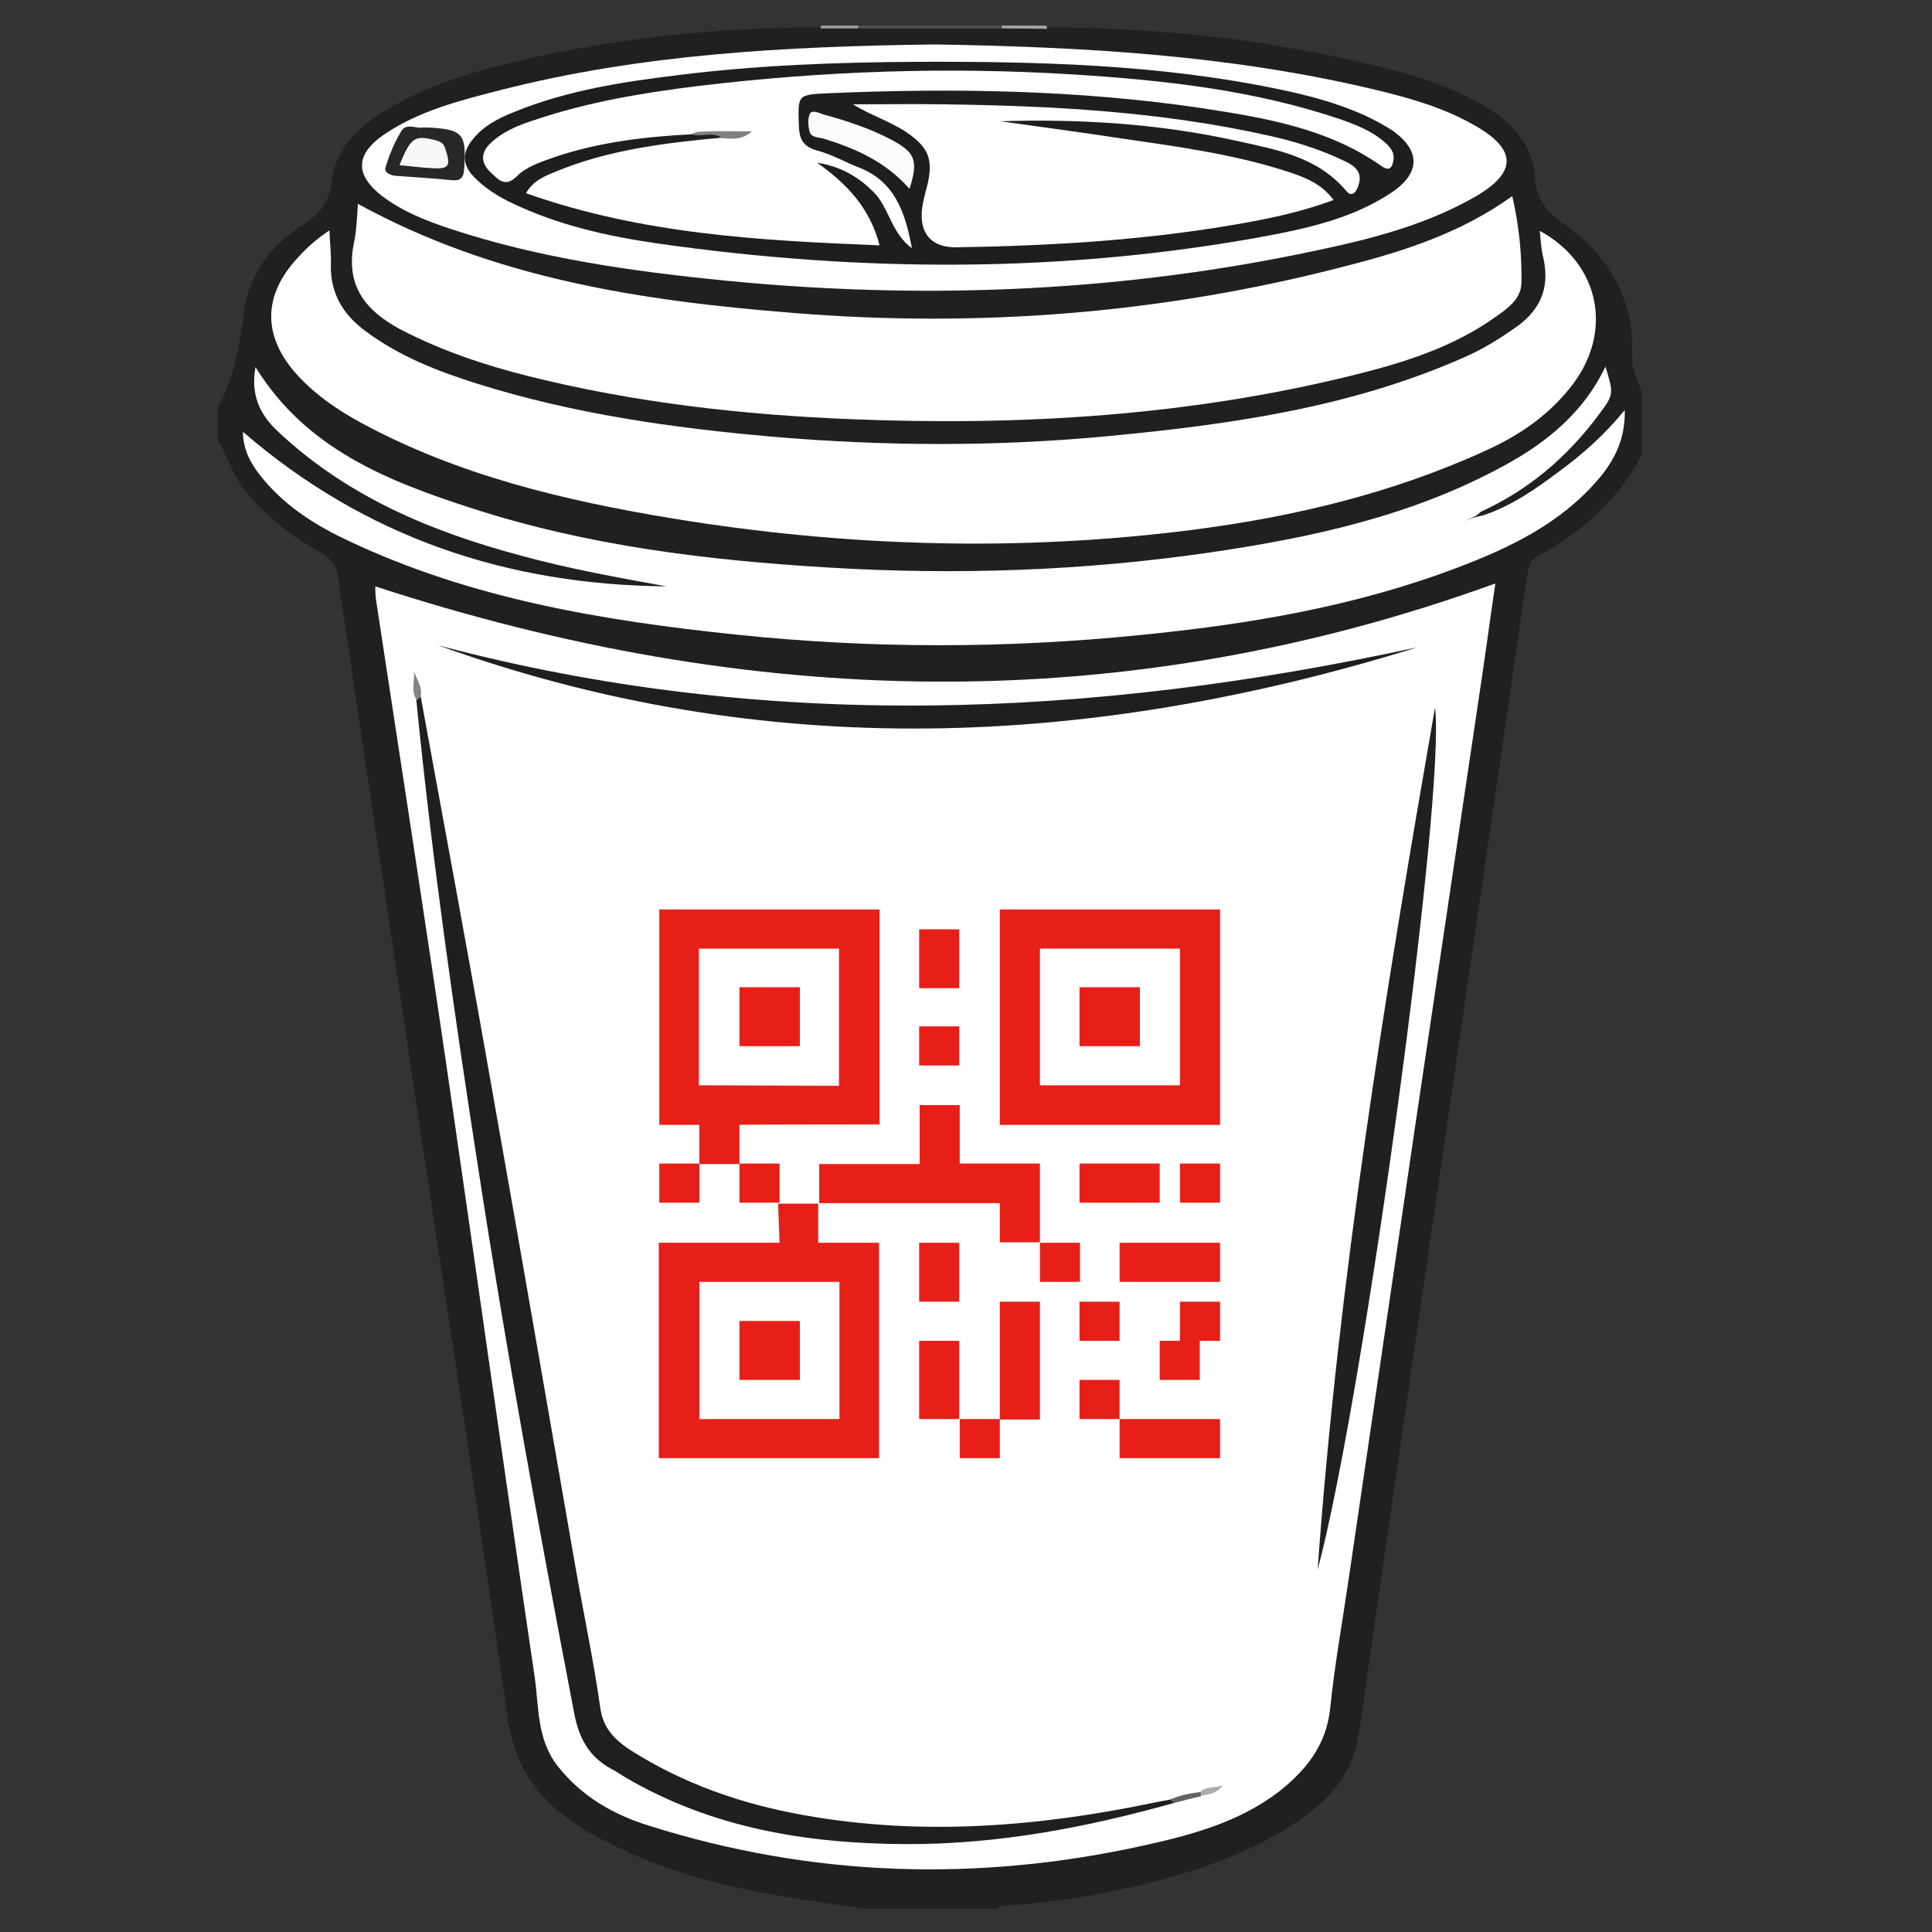<svg xmlns="http://www.w3.org/2000/svg" width="400" height="400"><rect width="100%" height="100%" fill="#333333" stroke="none"/><path fill="#211F20" d="M339.9 94.2c-4.9 9.3-12.4 16-21.6 21-1.7.9-1.8 2.3-2.1 3.9-2.3 15.5-4.5 31.1-6.8 46.6-4.5 31.1-9.1 62.2-13.6 93.2-4.3 29.7-8.6 59.3-12.9 89-.6 4.1-1 8.3-1.8 12.3-1.3 6.6-5.1 11.5-10.4 15.4-10.7 7.9-22.9 11.9-35.6 14.9-8.8 2.1-17.8 3.5-26.9 4-.6 0-1.3-.1-1.6.7h-27.3c-6.7-1-13.5-1.9-20.2-3.1-13.2-2.4-25.9-6.2-37.6-13-9.1-5.3-14.8-12.4-16.4-23.5-6.9-48.4-14.4-96.8-21.6-145.1-4.5-30.3-9-60.6-13.5-90.8-.3-2.3-1.2-3.9-3.4-5.2-6.2-3.5-11.9-7.8-16.4-13.6-2.3-3-3.1-6.7-5.1-9.8v-7c3.7-6.2 4.5-13.1 5.5-20 1.1-7.8 5.8-13.5 12.3-17.7 3.4-2.2 5.3-4.6 5.8-8.9.9-7.7 6.6-12.1 12.8-15.6 10.3-5.8 21.7-8.5 33.2-10.9 18.4-3.7 36.9-5.4 55.7-5.3h45.7c24-.1 47.7 2.6 71 8.5 7.2 1.8 14.2 4.1 20.6 8 5.6 3.4 9.7 7.8 10.1 14.8.3 3.9 2.2 6.7 5.4 8.9 9.5 6.7 15.2 15.5 14.7 27.6-.1 2.6.9 5.1 2 7.4v13.3z"/><path fill="#514E4F" d="M207.5 5.9h-30c-.2-.3-.1-.5.1-.6h29.6l.3.3c.1 0 0 .3 0 .3z"/><path fill="#A7A4A4" d="M207.5 5.9c0-.2-.1-.4-.2-.6h9.4c0 .2 0 .4.1.7-3.2-.1-6.2-.1-9.3-.1z"/><path fill="#9F9C9D" d="M177.7 5.3c0 .2-.1.4-.1.6h-7.7c0-.2.1-.4.1-.6h7.7z"/><path fill="#FFF" d="M309.6 120.8c-1.2 8-2.3 16.5-3.6 24.9-4.3 29.1-8.7 58.3-13 87.4-4.6 31.3-9.2 62.7-13.8 94-1.3 8.9-2.9 17.7-3.8 26.6-.8 7.7-5.1 12.9-10.7 17.3-8.4 6.4-18.4 9-28.4 11.2-34.3 7.5-68.3 6.4-101.9-4.2-7.4-2.3-13.9-6-18.9-12.3-4.4-5.6-3.9-12.3-4.8-18.5-6.1-41.3-11.9-82.7-17.9-124.1-4.8-32.9-9.9-65.7-14.9-98.6-.2-1.2-.2-2.5-.2-3.1 77.4 25.3 154.4 27.5 231.9-.6zm9.2-73c12.5 6.8 15.3 21 6.5 32.2-4.7 6-10.7 10.1-17.5 13.2-19.4 8.9-39.9 13.8-60.9 16.5-36.1 4.6-72 3.5-107.9-2.4-22.3-3.7-44.2-8.9-64.3-19.8-4.8-2.6-9.3-5.7-13-9.7-7.4-8-7.4-16.6 0-24.5 1.8-2 3.8-3.8 6.5-5.6.1 2.7.4 4.9.3 7.2-.1 5.8 2.5 10.2 7.1 13.6 7.1 5.3 15.1 8.4 23.4 11 19.8 6.2 40.2 9.1 60.8 10.9 23.2 2 46.4 2.1 69.6-.1 25.2-2.4 50.2-5.9 73.7-16.3 3.7-1.6 7.1-3.7 10.4-6 5.2-3.5 7.4-8.1 6.1-14.3-.5-1.9-.6-3.8-.8-5.9z"/><path fill="#FFF" d="M74.1 42.2c28.4 15.6 59 20.1 90.2 22.6 38.5 3.1 76.5.1 113.9-9.6 12.2-3.1 24.2-6.9 34.9-14.6 1.4 6.1 2 12 1.9 18-.1 3.3-2.8 5.2-5.2 6.9-8.9 6.4-19.2 9.6-29.7 12.2-34 8.4-68.7 10.5-103.6 9.1-22.6-.9-45-3.4-67-8.9-9.2-2.3-18.1-5.3-26.6-9.7-7.1-3.8-11.3-8.9-9.7-17.5.6-2.7.7-5.4.9-8.5z"/><path fill="#FFF" d="M307.1 106.7c5.9-2 10.8-5.4 15.7-9.1 4.8-3.5 9.2-7.4 13.6-12.7.1 6.4-2.4 10.8-5.8 14.7-7.8 8.9-18 13.8-28.8 17.9-21.3 8.1-43.5 11.8-66 14-27.8 2.8-55.5 2.8-83.3-.1-27.7-2.9-55-7.4-80.5-19.5-6.4-3-12.3-6.7-17-12.1-2.6-3-4.7-6.2-4.7-10.4 25.3 21.9 54.8 31.7 87.7 32-10-1.8-20-3.6-29.9-6.3-18.8-5-36.3-12.3-50.7-25.9-3.8-3.6-5.5-7.7-4.5-13.2 10.5 17 27.4 23.6 44.7 29.2 24 7.8 48.8 10.8 73.9 12.3 26.4 1.6 52.7.7 78.9-3.1 21.2-3.1 42.1-7.6 61.2-18.1 8.8-4.8 16.3-11 20.8-20.4 1.7 5.7 1.8 5.7-1.5 10.1-6.5 8.7-14.5 15.5-24.4 20-.6.7-1.4 1.1-2.2 1.4-1 .4-2 .8-3.1 1 2-.4 3.9-1.4 5.9-1.7z"/><path fill="#FFFEFF" d="M193.6 9.2c29.9.5 60.8 2.1 91.2 9.4 7.1 1.7 14.1 3.7 20.4 7.3 8.9 5 9 9.8.1 14.9-11.4 6.5-24.1 9.3-36.8 11.9-39.1 7.9-78.6 9.3-118.3 5.4-19.2-1.9-38.4-4.6-56.9-10.7-5.1-1.7-10-3.6-14.3-6.9-5.5-4.3-5.4-8.5.3-12.5 7.4-5.1 16-7.2 24.5-9.4 29.1-7.4 58.8-9 89.8-9.4z"/><path fill="#9E9C9C" d="M720.4 156c-1.8 1.6-4.1 1.5-6.2 2 1.6-1.4 3.6-2.1 5.6-2.7.1.2.3.4.6.7z"/><path fill="#201F1F" d="M87.1 144.2c5.1 27.9 10.3 55.8 15.2 83.8 5.7 32 11.2 64.1 16.8 96.2 1.7 9.8 3.8 19.6 5.2 29.5.6 4.1 2.9 6.4 6 8.5 11.1 7.1 23.2 11.3 36.1 13.6 24.5 4.4 48.9 2.4 73.1-2.7.9-.2 1.8-.3 2.7-.5.8-.4 1 0 .8.7-18.2 5.1-36.6 8.6-55.6 8.5-20.3-.1-40-3.3-57.9-13.8-1-.6-2-1.3-3-1.8-4.5-2.5-6.6-6.2-7.6-11.4-7.2-37.6-14.1-75.2-19.9-113-5-32.2-9.6-64.4-12.8-96.8-.1-.8.2-1 .9-.8zM293.5 134c-67.6 21-135.2 24-202.8-.4 67.7 18 135.3 15.1 202.8.4z"/><path fill="#211F20" d="M272.8 325c4.3-60 14-119.3 24.3-178.5 2.3 17.4-14.7 142.6-24.3 178.5z"/><path fill="#858282" d="M87.1 144.2l-.8.8c-1.3-1.9-.4-4-.6-6 .6 1.7 1.8 3.2 1.4 5.2z"/><path fill="#646262" d="M243.1 373.3c-.3-.2-.5-.5-.8-.7 2-1 4.2-1.3 6.3-1.6.2.3.2.6 0 .9-1.8.4-3.7.9-5.5 1.4z"/><path fill="#ADACAC" d="M248.6 371.8v-.9c1.3-1.2 3.1-.6 4.6-1.3-1.1 1.7-2.9 1.9-4.6 2.2z"/><path fill="#1F1E1E" d="M189.4 12.8c25.3-.1 50.6.5 75.5 5.7 6.2 1.3 12.3 2.9 18.1 5.6 1.9.9 3.7 1.9 5.4 3 5.7 4.1 5.7 8.7-.2 12.7-7.9 5.3-17.1 7.4-26.2 9.1-41.9 7.7-83.9 7.5-125.9 1.5-10.4-1.5-20.6-3.8-30.2-8.4-2.9-1.4-5.6-3.1-7.9-5.5-2.5-2.7-2.2-5.2 0-7.8 2.2-2.7 5.2-4.2 8.4-5.5 11-4.5 22.7-6.3 34.4-7.7 16.1-2 32.3-2.6 48.6-2.7z"/><path fill="#282626" d="M87.5 26.4h1.2c7.2.4 7.9 1.3 7.4 8.6-.1 1.9-.9 2.5-2.6 2.3-3.9-.4-7.7-.6-11.6-.9-1.1-.1-2.4-.7-2.1-1.7.8-2.6 1.8-5.1 3.2-7.4 1-2 3.2-.6 4.5-.9z"/><path fill="#FFF" d="M143.2 27.8c-9.6.5-19.1 1.6-28.3 4.7-2.8 1-5.8 1.9-7.9 4-2.4 2.4-3.8.7-5.4-.8-1.9-1.8-2.2-3.8-.3-5.8 2.6-2.6 6-4 9.5-5.1 11-3.7 22.4-5.6 33.8-7 25.7-3.1 51.5-4 77.4-2.4 18.9 1.2 37.7 3.2 55.8 9.4 3.1 1.1 6.1 2.3 8.6 4.4 1.2 1 2.4 2.2 2.1 3.9-.2 1.4-.7 2.6-2.6 1.2-11.1-7.8-24.1-9.9-37-11.9-25.6-3.8-51.5-4.2-77.3-3.1-6.6.3-6.4.3-6.2 6.8.1 2.9 1 4.3 3.9 5.1 3 .8 5.7 2.4 8.6 3.5 7.3 2.9 9.5 9.1 10.9 16.7-4.3-3.2-4.7-8.3-7.8-11.5-3.2-3.3-7.1-5.5-11.8-6.2 5.9 4.2 10.9 9.2 12.9 17.1-24.7-1-49.2-2.3-73.2-10.8 1.5-2.6 3.8-3.5 6-4.4 11-4.6 22.7-6 34.5-7.1.3-.2.6-.5 1-.5.9-.2 1.8-.1 2.7-.1-3.2.1-6.5-.9-9.9-.1z"/><path fill="#FFF" d="M207.1 25.1c8.4 1.2 16.9 2.3 25.3 3.6 11.8 1.7 23.6 3.3 35 7.1 3.2 1.1 6.3 2.4 8.7 5.6-6.9 2.6-14 4-21 5.2-18.9 3.2-37.9 4.3-57 4.6-5.2.1-7.8-2.8-7.2-8 .2-1.5.6-3 1-4.5 1.4-5.5.5-8.1-4.2-11.3-3.4-2.3-7.4-3.5-11.1-5.8 6.3 0 12.5-.1 18.8 0 22.5.3 44.9 1.5 66.9 6.4 5.6 1.2 11 2.9 16.2 5.4 2.1 1 3.6 2.3 2.8 4.8-.3 1.1-1.2 3-2.6 1.3-5.9-7-14.3-8.5-22.5-10.3-16.1-3.6-32.5-4.6-49.1-4.1z"/><path fill="#FCFBFC" d="M188.3 39.1c-5-5.7-11.3-8.4-17.8-10.4-1.1-.3-2.6-.2-2.9-1.5-.3-1.2-.4-2.7.1-3.7.5-.8 1.9-.1 2.8.2 4.7 1.3 9.4 2.8 13.8 5.1 5.2 2.7 5.9 4.4 4 10.3z"/><path fill="#828181" d="M143.2 27.8c1-.7 2.2-.5 3.4-.6 2.8-.1 5.6 0 9.1 0-2.2 1.9-4.2 1.5-6.2 1.4-1.9-1.5-4.2-.1-6.3-.8z"/><path fill="#F9F7F8" d="M82.7 34.2c2.4-5.9 3.2-6.3 7.7-5.1 1 .3 1.5.7 1.8 1.7 1.2 3.6.8 4.3-3 4-2.1-.1-4.1-.4-6.5-.6z"/><g fill="#E71F19"><path d="M198.7 293.8h8.3v8.1h-8.3v-8.1zm-16.6-61v-44.5h-45.6v44.6h8.3v8.1h8.3v-8.1c0-.1 29-.1 29-.1zm-37.4-8.1v-28.3h29v28.4l-29-.1z"/><path d="M153.1 204.4h12.5v12.2h-12.5v-12.2zm53.9-16.1v44.6h45.6v-44.6H207zm37.3 36.4h-29v-28.3h29v28.3z"/><path d="M223.5 204.4H236v12.2h-12.5v-12.2zm-70.4 69.1h12.5v12.2h-12.5v-12.2zm-16.6-32.6h8.3v8.1h-8.3v-8.1zm16.6 0h8.3v8.1h-8.3v-8.1z"/><path d="M161.4 257.3h-25v44.6H182v-44.6h-12.6v-8.1h-8.3l.3 8.1zm12.4 8.1v28.4h-29v-28.4h29zm16.5-73h8.3v12.2h-8.3v-12.2zm0 20.1h8.3v8.1h-8.3v-8.1zm25 28.4h-16.6v-12.1h-8.3V241h-20.8v8.1H207v8.1h8.3v-16.3zm0 16.4h8.3v8.1h-8.3v-8.1zm-25 0h8.3v12.2h-8.3v-12.2zm0 20.3h8.3v16.2h-8.3v-16.2zm16.7-8.1h8.3v24.4H207v-24.4zm24.8-12.2h20.8v8.1h-20.8v-8.1zm12.5-16.4h8.3v8.1h-8.3v-8.1zm-20.8 0h16.6v8.1h-16.6v-8.1zm0 28.6h8.3v8.1h-8.3v-8.1zm20.8 8.1h-4.2v8.1h8.3v-8.1h4.2v-8.1h-8.3v8.1zm-20.8 8.1h8.3v8.1h-8.3v-8.1zm8.3 8.1h20.8v8.1h-20.8v-8.1z"/></g></svg>